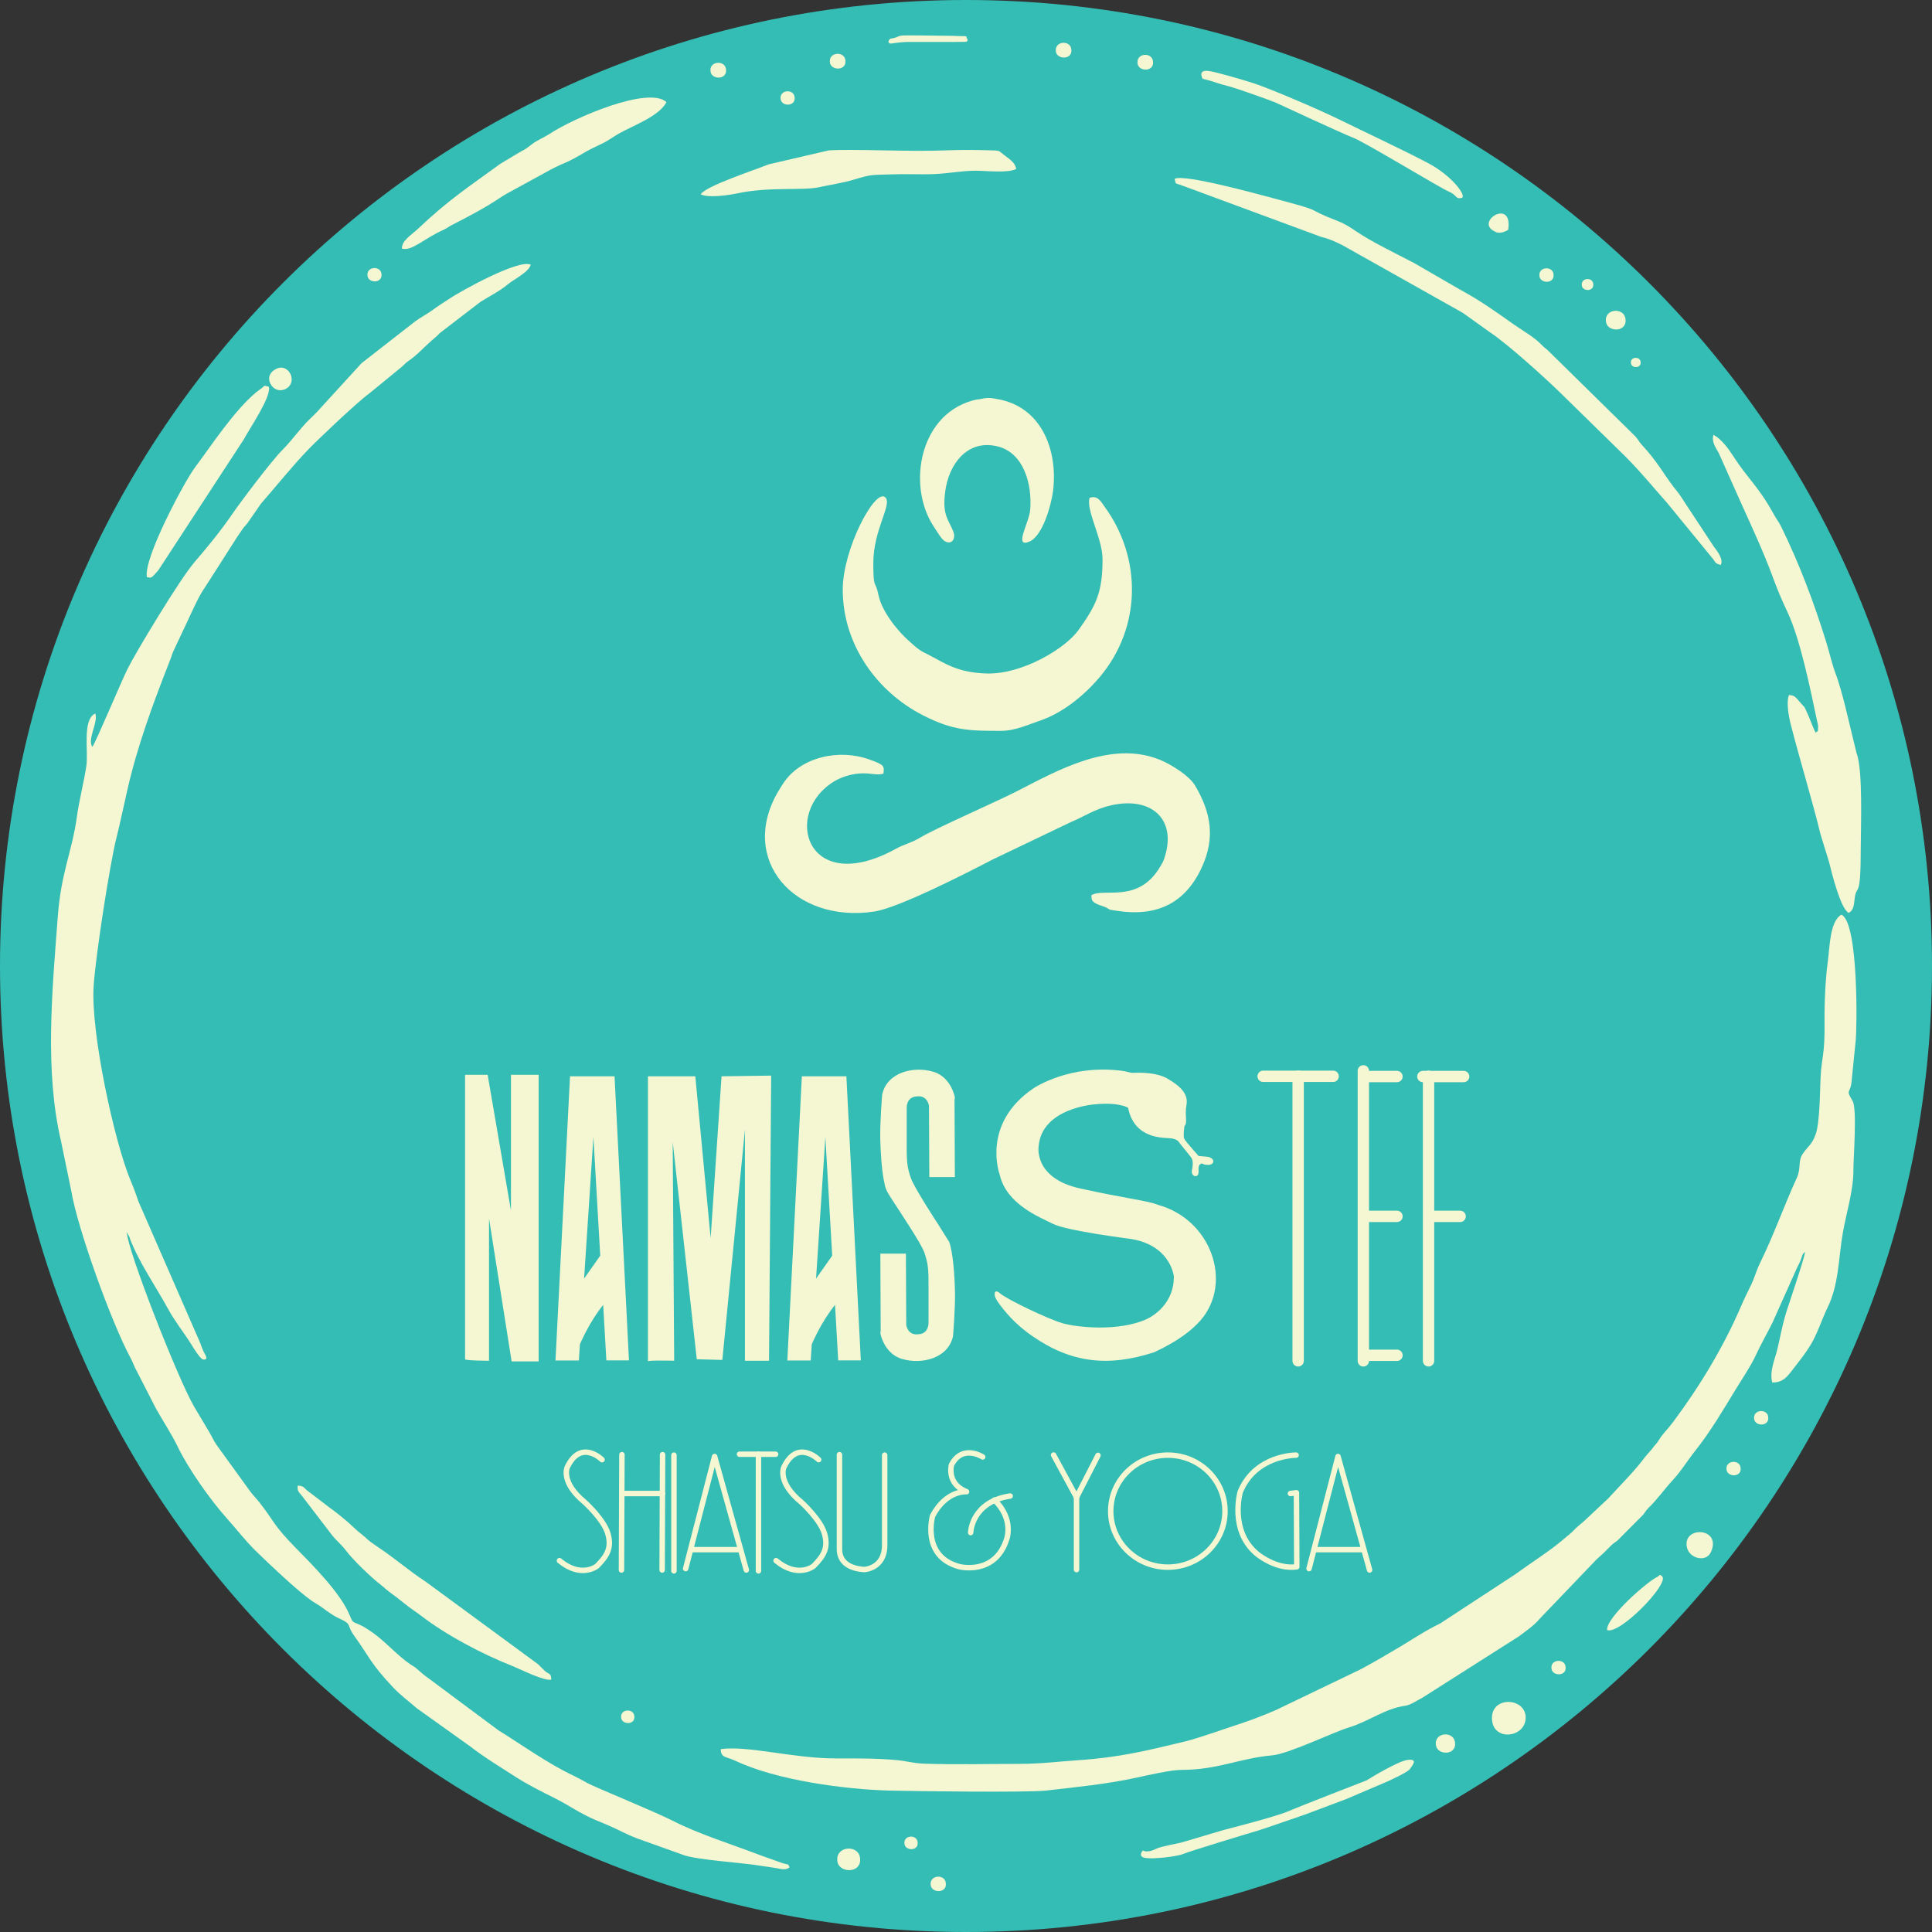 <?xml version="1.0" encoding="UTF-8"?>
<svg xmlns="http://www.w3.org/2000/svg" id="Calque_2" data-name="Calque 2" viewBox="0 0 170.08 170.08">
  <rect x="0" y="0" width="170.08" height="170.08" fill="#333333" stroke="none"/>
  <defs>
    <style>
      .cls-1 {
        fill: #34bdb4;
      }

      .cls-1, .cls-2 {
        fill-rule: evenodd;
      }

      .cls-3 {
        stroke-width: 1px;
      }

      .cls-3, .cls-4, .cls-5, .cls-6, .cls-7, .cls-8 {
        fill: none;
        stroke: #f5f6d2;
        stroke-linecap: round;
        stroke-linejoin: round;
      }

      .cls-2 {
        fill: #f5f6d2;
      }

      .cls-4 {
        stroke-width: .48px;
      }

      .cls-5 {
        stroke-width: 1px;
      }

      .cls-6 {
        stroke-width: 1px;
      }

      .cls-7 {
        stroke-width: .48px;
      }

      .cls-8 {
        stroke-width: 1px;
      }
    </style>
  </defs>
  <g id="LOGO">
    <g>
      <path id="FOND" class="cls-1" d="M85.04,0c46.97,0,85.04,38.07,85.04,85.04s-38.07,85.04-85.04,85.04S0,132.01,0,85.04,38.07,0,85.04,0"></path>
      <g id="PICTO">
        <path class="cls-2" d="M75.98,68.08c.81,0,1.22.18,1.79.03.1-.71.03-.79-1.21-1.24-2.66-.98-6.07-.25-7.6,2.08-.18.28-.29.44-.47.75-3.49,6,1.45,11.59,8.45,10.55,2.18-.32,8.24-3.44,10.46-4.59l6.85-3.28c1.21-.5,2.12-1.16,3.58-1.49,3.5-.78,5.76,1.19,4.71,4.54-.15.48-.19.49-.39.84-1.95,3.33-4.97,1.85-6.07,2.54l.02.32s.02.06.03.09c.18.39.94.52,1.2.65.57.28.1.17.93.3,3.61.58,6.11-.68,7.55-3.84,1.18-2.57.8-4.81-.6-7.17-.5-.85-2.05-1.85-3.14-2.29-4.31-1.72-8.98.96-12.56,2.79-1.86.95-7.19,3.28-8.51,4.08-.76.46-1.45.6-2.11.97-7.9,4.36-10.08-3.18-5.41-5.95.68-.4,1.62-.68,2.5-.68"></path>
        <path class="cls-2" d="M74.19,51.91c0,4.88,3.06,9.02,7.06,11.06,2.67,1.36,4.09,1.37,6.87,1.37,1.24,0,2.4-.55,3.49-.92,1.98-.68,3.84-2.21,5.19-3.8,3.74-4.43,3.7-10.54.45-15-.33-.46-.62-1.05-1.33-.79-.34,1.07,1.14,3.57,1.14,5.4,0,2.83-.51,4-2.12,6.24-1.17,1.63-4.94,3.9-8.06,3.82-2.72-.07-3.8-.99-5.34-1.75-.71-.35-.84-.52-1.36-.97-1.1-.93-2.54-2.71-2.84-4.17-.29-1.42-.46-.42-.46-2.82,0-3.02,1.74-5.25,1.03-5.82-.91-.73-3.72,4.59-3.72,8.14"></path>
        <path class="cls-2" d="M86.07,35.15c-5.14,1.04-6.28,7.59-3.86,11.22.24.36.62,1.02.89,1.22.61.45,1.09-.1.82-.8-.4-1.05-.99-1.39-.71-3.52.31-2.41,1.95-4.61,4.58-3.98,2.33.55,3.09,3.33,2.9,5.61-.1,1.13-1.48,3.37-.07,2.78,1.17-.49,1.92-3.21,2.08-4.44.44-3.45-.9-7.29-4.7-8.07-.88-.18-1.06-.18-1.92,0"></path>
      </g>
      <g id="NAMAS">
        <path class="cls-2" d="M40.94,119.66v-25.04h1.99l2.05,11.94v-11.94h2.44v25.23h-2.38l-1.99-12.58v12.52s-1.99,0-2.12-.13"></path>
        <path class="cls-2" d="M52.84,110.53l-.6-10.44-.82,12.47,1.42-2.02ZM48.9,119.78l1.28-25.03h3.92l1.27,25.01h-1.99l-.28-4.89c-.86,1.09-1.51,2.26-2.05,3.47l-.09,1.43h-2.04Z"></path>
        <path class="cls-2" d="M57.04,119.85v-25.1h4.17l1.35,14.25.96-14.25,4.37-.06-.19,25.1h-2.12v-20.35l-1.99,20.28-2.25-.06-2.12-19.13.13,19.26s-2.38-.06-2.31.06"></path>
        <path class="cls-2" d="M73.26,110.53l-.6-10.44-.82,12.47,1.42-2.02ZM69.31,119.78l1.28-25.03h3.92l1.27,25.01h-1.99l-.28-4.89c-.86,1.09-1.51,2.26-2.05,3.47l-.09,1.43h-2.04Z"></path>
        <path class="cls-2" d="M77.5,110.36h2.25l.03,6.31c.23.95,1.02.79,1.02.79.98-.01.94-1,.94-1v-3.52c0-1.38-.08-1.82-.36-2.65-.26-.79-1.99-3.35-3-4.92-.38-.6-.43-.73-.57-1.45-.2-1.04-.29-2.51-.32-3.67-.03-1.47.17-3.89.17-3.89.42-1.96,2.74-2.52,4.47-2.02,1.29.37,1.76,1.6,1.89,2.09h.01v.05c.02.1.03.15.03.15,0,0,0,.07-.03.16l.03,6.83h-2.25l-.03-6.31c-.23-.95-1.02-.79-1.02-.79-.98.01-.94,1-.94,1v3.52c0,1.38.08,1.82.36,2.65.14.42.72,1.41,1.27,2.3l.8,1.27.25.38h0s1.06,1.69,1.06,1.69c.34.96.48,2.93.51,4.4.03,1.47-.17,3.89-.17,3.89-.42,1.96-2.74,2.52-4.47,2.02-1.29-.37-1.76-1.6-1.89-2.09h-.01v-.05c-.02-.1-.03-.15-.03-.15,0,0,0-.07.03-.16l-.03-6.83Z"></path>
      </g>
      <path id="S" class="cls-2" d="M87.57,113.82c.05-.15.17-.22.47.04.61.53,4.18,2.24,5.47,2.62,1.29.38,4.94.76,7.4-.34,0,0,2.43-.99,2.43-3.76,0,0-.27-2.85-3.99-3.34,0,0-5.44-.69-6.63-1.29-1.19-.6-4.11-1.72-4.71-4.33,0,0-1.68-4.47,2.98-7.62,0,0,3.23-2.21,8.01-1.5,0,0,.59.15.7.15s1.94-.15,3.05.49c1.1.64,1.88,1.32,1.7,2.32-.18.99.13,1.54-.18,1.88,0,0-.13.86-.02,1.1.11.24,1.26,1.52,1.26,1.52,0,0,.67.07.76.07s.58.11.54.46c0,0-.07.27-.47.26-.4-.01-.41-.09-.51-.12-.1-.03-.27.09-.31.31-.04.22.08.68-.17.78-.25.1-.5-.16-.42-.5.08-.34.12-.83-.04-1.08-.17-.25-.94-1.16-1.04-1.31-.1-.16-.23-.34-.77-.42-.54-.07-3.22.14-3.77-2.69,0,0-.8-.52-2.94-.3,0,0-4.69.31-4.94,3.73,0,0-.43,2.77,3.64,3.67,4.07.9,6.01,1.08,6.84,1.44,4.7,1.26,6.65,6.83,3.8,10.15-.76.88-2.02,1.87-4.1,2.83-4.05,1.32-7.31.95-10.73-1.42-1.08-.75-2.01-1.61-2.92-2.84-.26-.36-.46-.71-.38-.95"></path>
      <g id="TEF">
        <line class="cls-8" x1="111.2" y1="94.75" x2="117.36" y2="94.75"></line>
        <line class="cls-8" x1="114.28" y1="94.75" x2="114.28" y2="119.8"></line>
        <line class="cls-3" x1="120.02" y1="94.27" x2="120.02" y2="119.8"></line>
        <line class="cls-8" x1="120.05" y1="94.77" x2="122.98" y2="94.77"></line>
        <line class="cls-8" x1="120.05" y1="107.08" x2="122.98" y2="107.08"></line>
        <line class="cls-8" x1="120.05" y1="119.31" x2="122.98" y2="119.31"></line>
        <line class="cls-8" x1="125.76" y1="94.75" x2="125.76" y2="119.8"></line>
        <line class="cls-5" x1="125.26" y1="94.77" x2="128.85" y2="94.77"></line>
        <line class="cls-6" x1="126.08" y1="107.08" x2="128.54" y2="107.08"></line>
      </g>
      <g id="DECO">
        <path class="cls-2" d="M11.42,109c.83,2.17,2.26,4.19,3.36,6.2.62,1.14,1.4,2.1,2.01,3.07.2.33.84,1.38,1.09,1.41.56.08.12-.53.08-.62-.15-.31-.25-.6-.35-.87l-5.43-12.44c-.21-.64-.42-1.2-.69-1.84-1.42-3.4-3.5-12.95-3.25-17.05.16-2.63,1.44-10.86,2.01-13.1.34-1.34.62-2.74.94-4.12.9-4,2.31-7.77,3.78-11.52.17-.43.18-.58.37-.96l1.2-2.55c.48-1.01.93-2.1,1.58-3.02l2.74-4.29c.16-.22.33-.5.49-.72.22-.31.35-.37.59-.75l1.04-1.5c1.39-1.58,2.71-3.26,4.19-4.79.89-.92,4.3-4.16,5.32-4.89l2.81-2.3c.34-.28.33-.35.72-.62.72-.49,1.34-1.2,2-1.77.2-.17.44-.36.7-.64l3.58-2.75c.8-.5,1.69-.94,2.38-1.52.59-.49,1.88-1.09,2.04-1.75-1.09-.52-6.3,2.42-7.09,2.95-.54.36-1.05.67-1.53,1.03-.52.38-1.09.67-1.55,1.01l-4.72,3.68-3.94,4.31c-.21.22-.38.38-.61.6-.87.84-1.55,1.86-2.39,2.7-.98.97-3.66,4.54-4.42,5.64-1.05,1.53-2.14,2.86-3.36,4.28-1.31,1.53-5.17,7.95-5.88,9.38-.59,1.2-2.75,6.36-3.1,6.87-.47-.69.56-2.21.25-2.94-1.16.56-.58,3.33-.78,4.63-.21,1.4-.62,2.94-.83,4.45-.43,3.13-1.4,4.88-1.69,8.89-.47,6.32-1.18,13.43.3,19.72l.9,4.37c.55,3.3,3.54,11.59,5.22,14.69.18.33.26.59.42.91l1.8,3.51c.62,1.12,1.37,2.23,1.93,3.39.91,1.9,2.89,4.71,4.34,6.32.88.98,1.57,1.9,2.51,2.83,1.23,1.2,3.7,3.54,4.95,4.41.28.19.52.31.82.52.5.36,1,.76,1.64,1.05,1.11.51.58.53,1.23,1.44,1.52,2.13,1.43,2.42,3.43,4.57.63.68,1.43,1.27,2.13,1.88l4.69,3.35c1.28.99,2.63,1.8,4.01,2.69,1.09.7,2.26,1.28,3.48,1.89,1.17.59,2.2,1.33,3.5,1.88.66.28,1.18.48,1.87.81.57.27,1.14.57,1.86.84l3.97,1.42c1.19.48,5.25.69,7.09,1.01.36.06.82.11,1.19.18.46.09.85.19,1.15-.08-.2-.36.01-.18-.59-.35l-1.99-.71c-2.48-.95-5.37-1.84-7.72-3.04-1.64-.83-6.84-2.95-7.46-3.29-.4-.22-.74-.42-1.2-.64-2.36-1.12-4.52-2.69-6.69-4.04l-6.21-4.62c-.4-.28-.56-.44-.94-.77-.29-.25-.27-.19-.58-.4-1.15-.78-2.16-1.97-3.3-2.78-1.84-1.31-1.61-.48-2.06-1.58-.81-1.95-3.26-4.39-4.76-5.92-1.99-2.03-1.83-2.27-3.17-3.98-.31-.39-.52-.58-.83-.99l-2.95-4.08c-.25-.36-.43-.78-.66-1.16l-1.31-2.2c-1.41-2.4-5.92-13.9-5.92-15.35l.27.5Z"></path>
        <path class="cls-2" d="M156.05,121.7c1.01.04,1.45-.73,1.96-1.38.54-.69.97-1.25,1.37-1.9.6-.97,1.02-2.32,1.51-3.32,1-2.04.95-4.32,1.34-6.57.3-1.73.94-3.71.93-5.51,0-1.09.34-5.43-.07-6.1-.68-1.11-.15-.55-.07-1.92l.35-3.46c.1-1.05.26-10.27-1.26-11.02-1.05.58-1.03,2.94-1.21,4.19-.2,1.42-.3,3.67-.28,5.14.04,3.15-.26,3.13-.35,5.02-.06,1.25-.06,3.94-.43,4.98-.32.91-.64,1.01-1.11,1.68-.48.66-.16,1.29-.53,2.11-1.14,2.49-2.07,5.14-3.28,7.59-.29.58-.45,1.24-.77,1.89-.29.61-.56,1.12-.85,1.8-1.56,3.64-3.66,7.12-6.04,10.3-.49.66-.84.93-1.23,1.56-.22.36-.32.38-.58.75l-.62.72c-.94,1.27-2.14,2.44-3.25,3.66l-2.07,1.94c-.23.22-.54.45-.78.68-.32.31-.41.43-.69.64l-.73.61c-1.28,1.03-2.55,1.81-3.9,2.8l-6.63,4.34c-1.27.61-2.35,1.34-3.48,2.02l-1.77,1.04c-.62.35-1.17.67-1.72.96l-7.42,3.57c-1.27.56-2.6,1.05-4,1.5l-2.03.68c-.65.2-1.34.45-2.05.62-3.38.81-5.72,1.4-9.42,1.65-1.81.12-3.23.32-5.19.32-2.79,0-5.6.08-8.39-.02-.96-.04-1.47-.23-2.35-.31-1.85-.17-3.52-.15-5.42-.15-3.69,0-7.72-1.15-10.09-.82,0,.78.48.65,1.27,1.02,3.66,1.74,9.67,2.52,13.51,2.63,1.78.05,12.26.19,13.87,0,2.73-.32,5.34-.56,8.06-1.16.9-.2,2.95-.66,3.83-.66,3.24,0,5.09-1.02,8.01-1.28,1.45-.13,5.43-2.06,6.7-2.44,1.81-.54,3.18-1.67,5.03-1.93.47-.07,1.02-.47,1.5-.71l8.49-5.4c.49-.38.86-.62,1.3-1.01.24-.21.36-.35.54-.55l4.99-5.21c.45-.39.76-.69,1.18-1.12.27-.28.36-.32.67-.55l2.24-2.25c.21-.25.22-.35.48-.61.83-.81,1.38-1.63,2.15-2.46.78-.85,1.22-1.63,1.94-2.54,1.36-1.7,2.5-3.65,3.61-5.47.49-.8,1.33-2.06,1.71-2.89.45-.98,1.02-1.98,1.51-2.96l2.13-4.76c.12-.27.22-.41.35-.74.16-.4.09-.46.38-.72.02.4-1.49,4.74-1.74,5.61-.29,1-.45,1.93-.69,2.94-.21.89-.71,1.92-.46,2.94"></path>
        <path class="cls-2" d="M159.85,64.52c-.31-.57-.54-1.34-.87-2.01-.22-.44-.03-.14-.29-.43-.56-.6-.62-.89-1.2-.89-.25.57-.03,1.88.14,2.52.85,3.33,1.89,6.66,2.64,9.75l.74,2.4c.25,1.01,1.02,4.14,1.73,4.5.41-.17.48-.72.52-1.15.17-1.6.55.33.55-4.67,0-1.7.2-6.79-.37-8.23l-1.03-4.26c-.19-.75-.53-2.01-.8-2.7-.32-.84-.55-1.88-.83-2.79-1.12-3.62-2.41-6.99-3.96-10.16-.22-.45-.47-.76-.63-1.06-1.43-2.6-2.28-3.12-3.63-5.22-.42-.65-1.03-1.48-1.72-1.84-.19.6.2,1.12.47,1.61l2.05,4.59c.92,2.04,1.9,4.15,2.68,6.26.42,1.15.8,2.05,1.32,3.15,1.14,2.43,2.01,6.79,2.6,9.57.04.2.1.32.09.53-.04.6.02.27-.2.5"></path>
        <path class="cls-2" d="M103.41,15.74c.11.57.03.34.68.6l12.23,4.52c.77.18,1.24.43,1.85.72l10.62,5.97,2.34,1.68c1.57,1.02,4.96,4.11,6.16,5.28l5.83,5.71c1.43,1.45,2.26,2.5,3.62,4.03l4.04,4.93c.25.33.22.44.7.55.27-.46-.3-1.22-.6-1.6l-3.03-4.6c-.19-.27-.35-.44-.53-.68-.89-1.17-1.47-2.28-2.76-3.66-.28-.3-.3-.43-.58-.76l-7.78-7.65c-.32-.23-.37-.32-.7-.63-.61-.57-1.57-1.12-2.28-1.62-1.7-1.2-2.82-2.01-4.66-3.02l-4.1-2.37c-1.57-.82-3.69-1.84-5.05-2.76-.57-.38-.97-.66-1.64-.92-3.35-1.29-.6-.66-5.79-2.04-1.26-.33-7.72-2.12-8.56-1.68"></path>
        <path class="cls-2" d="M35.37,21.88c.88.27,1.92-.87,3.68-1.65.35-.16.41-.26.69-.4,1.49-.76,2.96-1.53,4.36-2.47.21-.14.42-.26.69-.41l3.71-2.03c1.27-.67,1.23-.46,3.07-1.56.39-.23,1.14-.57,1.54-.77.48-.24.86-.54,1.37-.83,1.16-.67,3.55-1.51,4.19-2.77-1.55-1.45-8.14,1.37-10.31,2.81-.43.28-1.11.57-1.47.85-1.02.78-.45.32-1.41.91l-1.45.87c-2.7,1.97-4.56,3.18-7.08,5.57-.79.75-1.58,1.15-1.57,1.9"></path>
        <path class="cls-2" d="M61.69,17.11c.68.33,2.39.09,3.28-.1,2.74-.58,5.66-.22,7.09-.52,1.04-.23,2.08-.37,3.12-.68,1.59-.48,1.53-.4,3.33-.46,1.27-.05,2.57.03,3.83-.03,1.23-.06,2.31-.29,3.57-.29.98,0,2.84.23,3.55-.16-.07-.51-.54-.83-.94-1.13-.72-.54-.4-.47-1.45-.51-1.24-.04-2.73-.04-3.9.01-3.04.13-8.08-.14-10.22,0l-5.29,1.23c-1.22.5-5.5,1.89-5.97,2.63"></path>
        <path class="cls-2" d="M27.01,131.19c-.28-.25-.29-.38-.8-.41-.08.52.18.64.39.93l2.68,3.5c.35.43.78.77,1.16,1.27.64.86,2.27,2.42,3.12,3.07.29.22.36.32.66.55.2.16.47.35.7.52.25.19.41.32.68.54.49.4,1.01.73,1.47,1.08,2.24,1.72,5.34,3.36,8.03,4.42.75.3,2.82,1.36,3.43,1.2-.03-.6-.14-.4-.56-.76-.19-.17-.46-.46-.61-.6l-9.9-7.27c-1.56-1.02-2.53-1.93-4.31-3.12-1.01-.68-.73-.59-1.35-1.07-.52-.4-.84-.77-1.36-1.2-.47-.39-.75-.63-1.36-1.07l-2.07-1.58Z"></path>
        <path class="cls-2" d="M12.94,50.81c.39.06.33.16,1-.61l7.51-11.5c.5-.95,2.45-3.77,2.22-4.65-.58-.16-.32-.08-.61.1-.01,0-.45.34-.49.37-1.94,1.6-3.97,4.71-5.45,6.69-.84,1.13-4.5,7.9-4.19,9.6"></path>
        <path class="cls-2" d="M141.49,143.5c1.12.41,5.47-4.08,4.84-4.72-.25-.26-.21-.08-.44.04-.96.47-4.56,3.65-4.41,4.69"></path>
        <path class="cls-2" d="M131.34,151.24c0,2.1,2.93,1.78,2.97,0,.04-1.79-2.97-1.98-2.97,0"></path>
        <path class="cls-2" d="M148.52,136.28c.23.9,1.68,1.32,2.11.33.96-2.2-2.62-2.3-2.11-.33"></path>
        <path class="cls-2" d="M73.73,163.92c.2,1.03,2.27,1.01,1.96-.47-.23-1.1-2.23-.92-1.96.47"></path>
        <path class="cls-2" d="M24.17,32.55c-.55.37-.61.9-.26,1.4.32.45.91.53,1.37.21.96-.67.03-2.37-1.11-1.6"></path>
        <path class="cls-2" d="M131.53,20.34c.16.11.28.17.6.14.29-.03.43-.15.64-.24.44-2.83-2.91-.78-1.25.11"></path>
        <path class="cls-2" d="M54.69,151.27c.12.6,1.32.59,1.14-.27-.13-.64-1.3-.54-1.14.27"></path>
        <path class="cls-2" d="M79.63,162.37c.12.6,1.32.59,1.14-.27-.13-.64-1.3-.54-1.14.27"></path>
        <path class="cls-2" d="M81.94,166c.14.69,1.52.68,1.31-.31-.15-.74-1.49-.62-1.31.31"></path>
        <path class="cls-2" d="M126.42,153.69c.17.87,1.92.85,1.65-.4-.2-.93-1.89-.78-1.65.4"></path>
        <path class="cls-2" d="M136.59,146.95c.13.64,1.41.63,1.22-.29-.14-.69-1.39-.58-1.22.29"></path>
        <path class="cls-2" d="M152,129.43c.13.64,1.41.63,1.22-.29-.14-.69-1.39-.58-1.22.29"></path>
        <path class="cls-2" d="M154.43,124.96c.13.64,1.41.63,1.22-.29-.14-.69-1.39-.58-1.22.29"></path>
        <path class="cls-2" d="M135.53,24.36c.13.64,1.41.63,1.22-.29-.14-.69-1.39-.58-1.22.29"></path>
        <path class="cls-2" d="M139.26,25.17c.1.52,1.15.51.99-.24-.12-.56-1.13-.47-.99.24"></path>
        <path class="cls-2" d="M141.39,28.39c.18.89,1.96.87,1.69-.41-.2-.95-1.93-.8-1.69.41"></path>
        <path class="cls-2" d="M143.58,32.01c.09.44.97.43.84-.2-.1-.47-.96-.4-.84.2"></path>
        <path class="cls-2" d="M100.15,5.64c.14.7,1.55.69,1.34-.32-.16-.76-1.53-.63-1.34.32"></path>
        <path class="cls-2" d="M92.96,4.58c.14.7,1.55.69,1.34-.32-.16-.76-1.53-.63-1.34.32"></path>
        <path class="cls-2" d="M73.07,5.55c.14.7,1.55.69,1.34-.32-.16-.76-1.53-.63-1.34.32"></path>
        <path class="cls-2" d="M62.56,6.34c.14.71,1.55.69,1.34-.32-.16-.76-1.53-.63-1.34.32"></path>
        <path class="cls-2" d="M68.73,8.77c.13.64,1.4.62,1.21-.29-.14-.68-1.38-.57-1.21.29"></path>
        <path class="cls-2" d="M32.36,24.33c.13.64,1.4.62,1.21-.29-.14-.68-1.38-.57-1.21.29"></path>
        <path class="cls-2" d="M78.37,3.41s-.24.22-.13.34c.11.12.14.09.45.05.32-.04.76-.11,1.4-.11h3.99s.85,0,.95-.01c.1-.01.23-.15.1-.28-.14-.14.17-.22-.41-.22s-.55-.03-1.17-.03-2.08-.03-2.52-.03-1.35-.01-1.54,0c-.19.01-.43.08-.55.15-.12.07-.6.14-.57.14"></path>
        <path class="cls-2" d="M105.9,6.97s-.14-.18-.14-.43.22-.36.72-.28c.51.07,2.53.64,3.86,1.06,1.34.43,5.67,2.27,7.62,3.23,1.95.96,5.67,2.7,7.8,3.83,2.13,1.14,3.43,2.95,2.89,3.05-.54.11-.36-.25-1.12-.57-.76-.32-7.36-4.33-8.37-4.72-1.01-.39-6.43-2.91-6.82-3.09-.4-.18-3.36-1.24-4.19-1.46-.83-.21-1.44-.43-1.44-.43,0,0-.87-.25-.79-.21"></path>
        <path class="cls-2" d="M100.59,162.92s-.47.53.24.64c.71.12,2.79-.12,3.33-.35.53-.23,6.12-1.93,6.53-2.04.42-.12,4.28-1.46,4.28-1.46l3.56-1.34,3.56-1.52s1.84-.82,2.02-1.11c.18-.29.77-.88-.12-.82-.89.06-3.68,1.81-3.68,1.81,0,0-5.88,2.28-6.95,2.74-1.07.47-5.64,1.63-5.64,1.63l-3.74,1.11s-1.72.35-2.02.47c-.3.12-.53.25-.73.28-.2.03-.34.03-.39.02-.05,0-.27-.09-.24-.07"></path>
      </g>
      <g id="SHIATSU">
        <line class="cls-4" x1="65.1" y1="128.02" x2="68.28" y2="128.02"></line>
        <path class="cls-4" d="M53,128.5s-1.87-1.87-3.07.68c0,0-.6,1.31,1.55,3.07,0,0,1.67,1.51,2.03,2.75s-.04,1.95-.96,2.87c0,0-1.39,1.11-3.3-.48"></path>
        <line class="cls-4" x1="54.75" y1="128.06" x2="54.71" y2="138.21"></line>
        <line class="cls-4" x1="58.33" y1="128.06" x2="58.29" y2="138.21"></line>
        <line class="cls-4" x1="54.75" y1="131.48" x2="58.33" y2="131.48"></line>
        <line class="cls-4" x1="59.33" y1="128.1" x2="59.33" y2="138.29"></line>
        <polyline class="cls-4" points="60.36 138.09 62.91 128.22 65.7 138.21"></polyline>
        <line class="cls-7" x1="60.88" y1="136.42" x2="65.12" y2="136.42"></line>
        <line class="cls-4" x1="66.77" y1="128.02" x2="66.77" y2="138.29"></line>
        <path class="cls-4" d="M72.07,128.5s-1.87-1.87-3.07.68c0,0-.6,1.31,1.55,3.07,0,0,1.67,1.51,2.03,2.75s-.04,1.95-.96,2.87c0,0-1.39,1.11-3.3-.48"></path>
        <path class="cls-4" d="M73.9,128.06v8.32c0,1.22,1,1.72,2.19,1.79,0,0,1.75-.08,1.79-2.07v-8"></path>
      </g>
      <g id="_" data-name="&amp;amp;">
        <path class="cls-4" d="M86.51,128.26s-1.79-1.16-2.75.7c0,0-.46,1.66,1.33,2.36,0,0-1.76-.17-2.99,2.12,0,0-1.03,3.58,2.36,4.48,0,0,3.12.8,4.15-2.39,0,0,.7-1.76-1.06-3.48"></path>
        <path class="cls-4" d="M85.45,134.92s.07-2.72,3.48-3.22"></path>
      </g>
      <g id="YOGA">
        <polyline class="cls-4" points="92.75 128.09 94.77 131.81 96.66 128.12"></polyline>
        <line class="cls-4" x1="94.77" y1="131.74" x2="94.77" y2="138.18"></line>
        <polyline class="cls-4" points="115.24 138.09 117.79 128.22 120.57 138.21"></polyline>
        <line class="cls-7" x1="115.75" y1="136.42" x2="120" y2="136.42"></line>
        <path class="cls-4" d="M114.1,128.1s-3.58-.03-4.92,3.24c0,0-.97,3.38,1.44,5.42,0,0,1.67,1.44,3.54,1.17l-.03-6.52-.53.07"></path>
        <path class="cls-4" d="M102.81,128.1c2.78,0,5.03,2.21,5.03,4.93s-2.25,4.93-5.03,4.93-5.03-2.21-5.03-4.93,2.25-4.93,5.03-4.93Z"></path>
      </g>
    </g>
  </g>
</svg>
